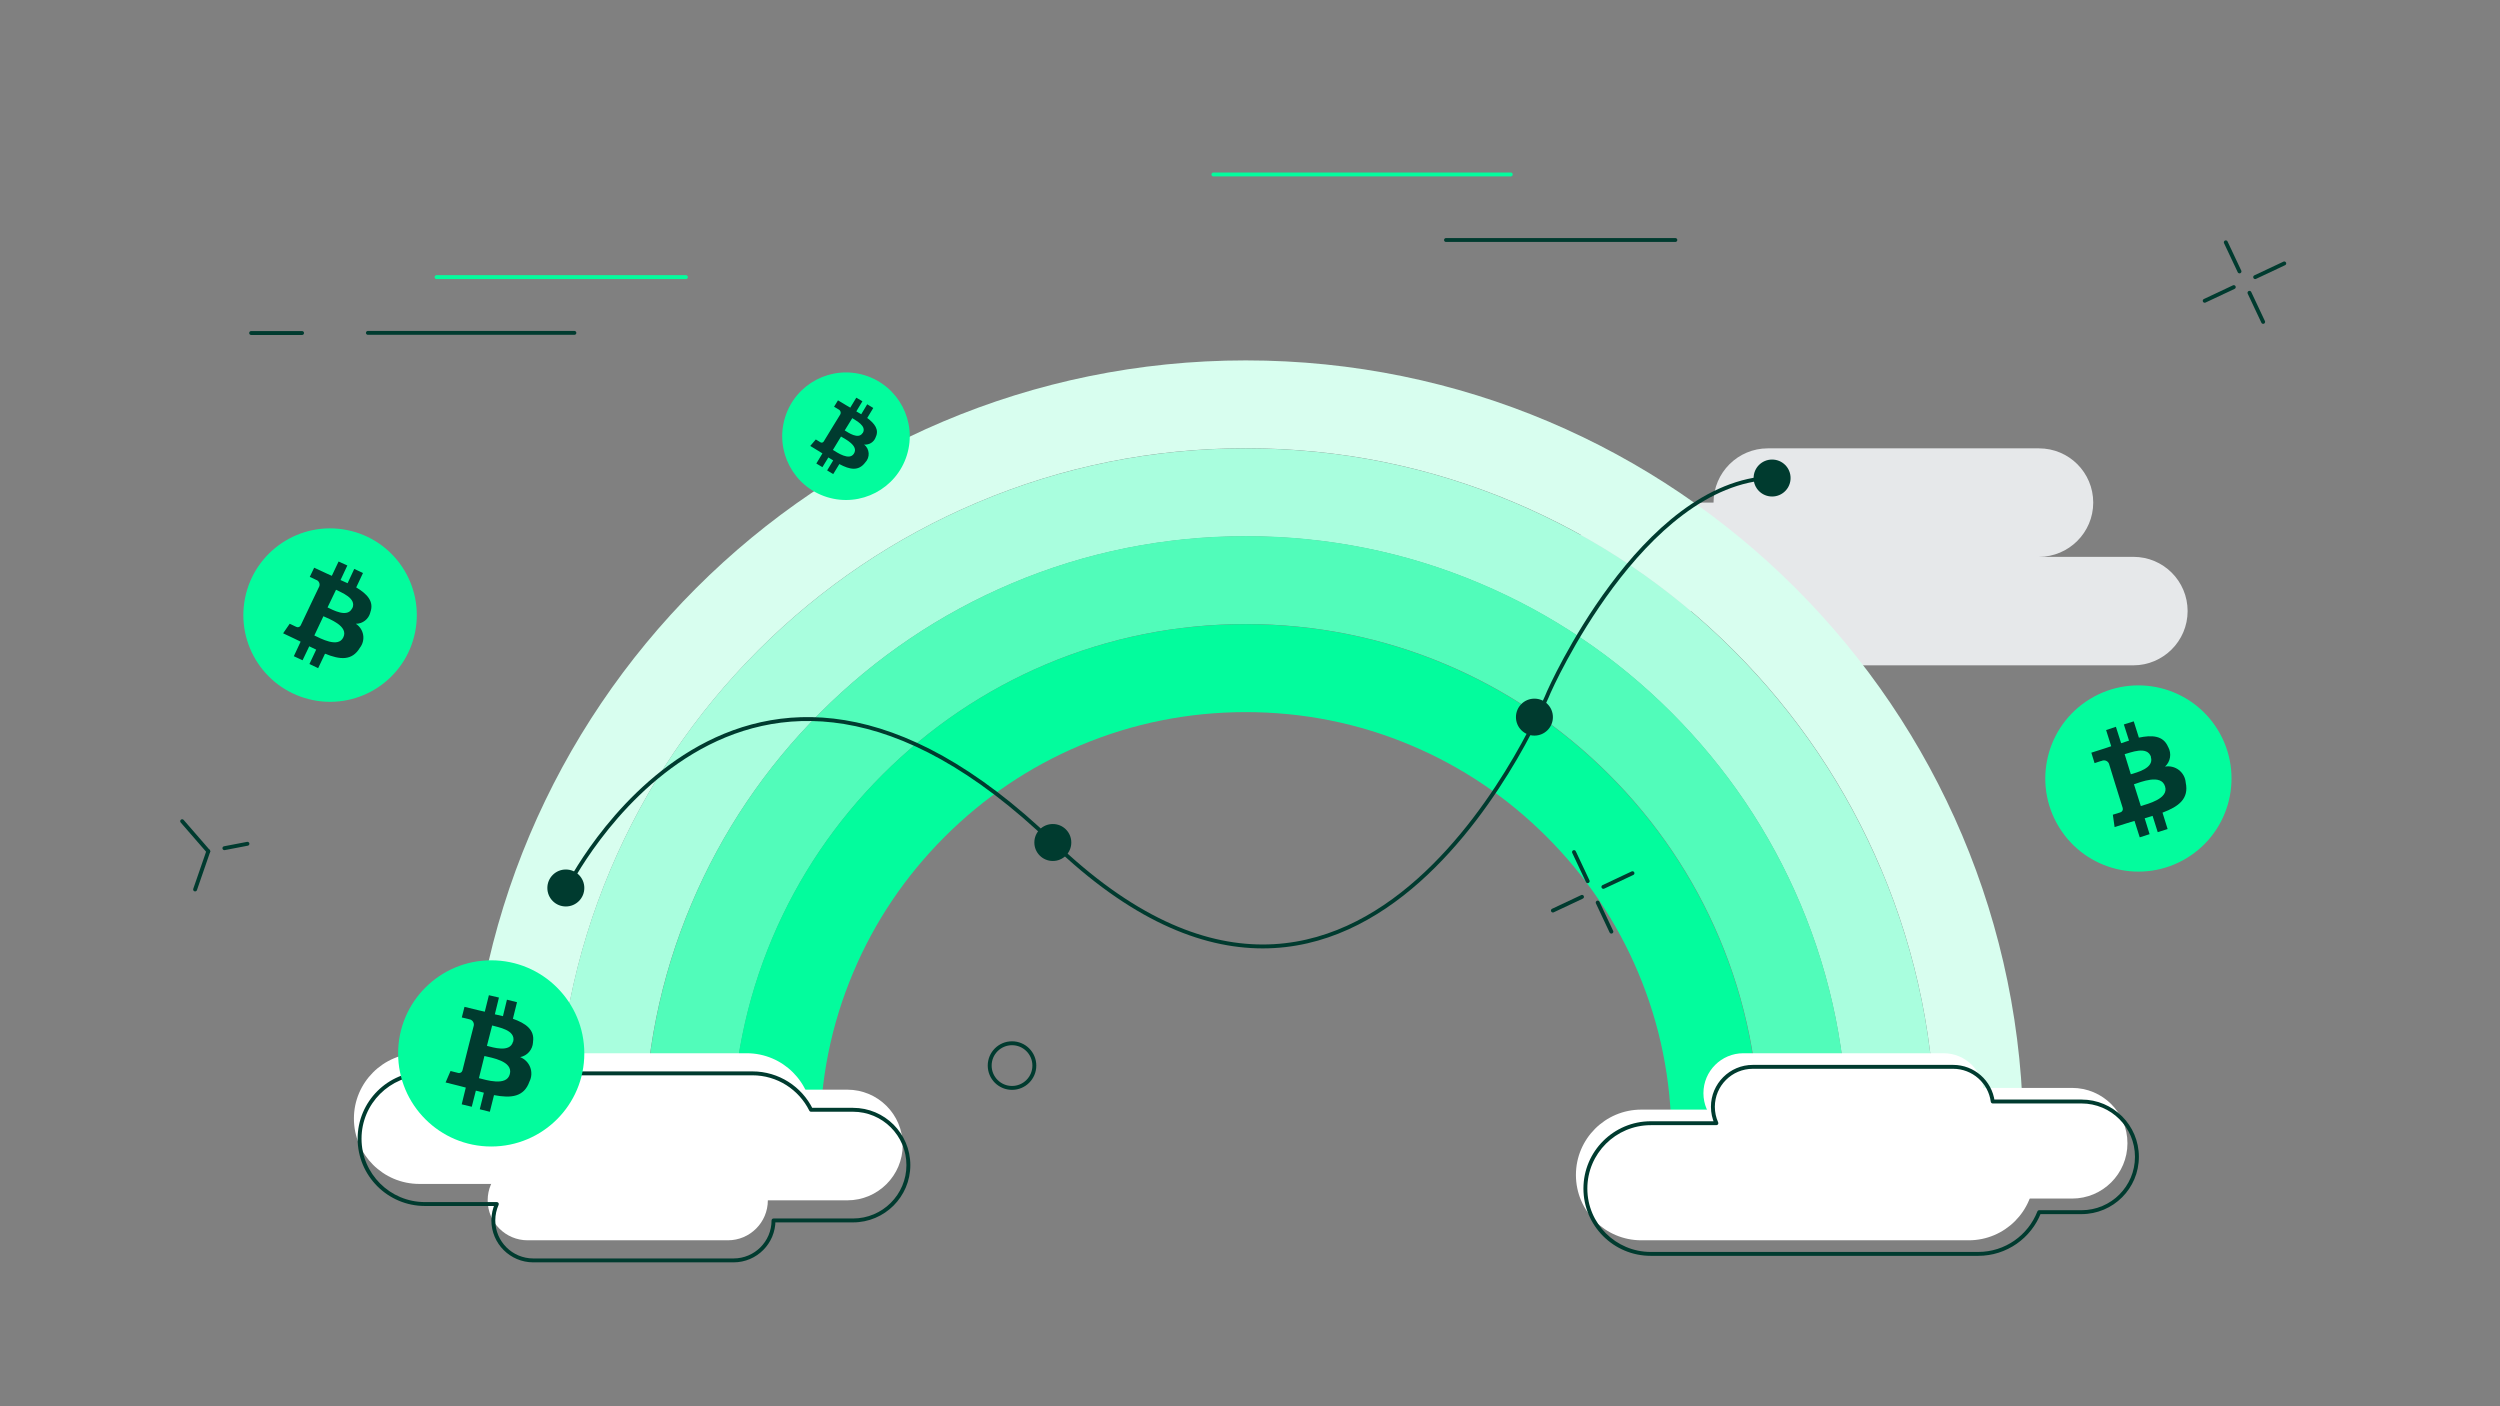 <svg width="1920" height="1080" viewBox="0 0 1920 1080" fill="none" xmlns="http://www.w3.org/2000/svg"><rect x="0" y="0" width="1920" height="1080" fill="#808080" stroke="none"/><path d="M1638.43 427.658H1565.94C1588.77 427.658 1607.6 409.064 1607.6 385.998C1607.6 362.933 1589.01 344.339 1565.94 344.339H1357.65C1334.82 344.339 1315.99 362.933 1315.99 385.998H1251.97C1229.14 385.998 1210.31 404.592 1210.31 427.658C1210.31 450.723 1228.9 469.317 1251.97 469.317H1388.48C1388.48 492.147 1407.07 510.976 1430.14 510.976H1638.43C1661.26 510.976 1680.09 492.382 1680.09 469.317C1680.09 446.251 1661.5 427.658 1638.43 427.658Z" fill="#E6E8EA"/><path d="M427.363 873.79C427.363 802.248 441.341 732.962 468.949 667.671C495.602 604.637 533.801 548.028 582.419 499.32C631.037 450.698 687.729 412.496 750.758 385.841C815.958 358.231 885.325 344.252 956.863 344.252C1028.4 344.252 1097.68 358.231 1162.97 385.841C1226 412.496 1282.6 450.698 1331.31 499.32C1379.92 547.941 1418.12 604.637 1444.78 667.671C1472.38 732.875 1486.36 802.248 1486.36 873.79H1553.91C1553.82 544.121 1286.51 276.79 956.776 276.79C627.043 276.79 359.819 544.121 359.819 873.79H427.363Z" fill="#D8FEEF"/><path d="M1444.69 667.758C1418.04 604.724 1379.84 548.115 1331.22 499.406C1282.6 450.785 1225.91 412.583 1162.88 385.928C1097.68 358.318 1028.31 344.339 956.776 344.339C885.238 344.339 815.958 358.318 750.671 385.928C687.642 412.583 631.037 450.785 582.332 499.406C533.715 548.028 495.515 604.724 468.862 667.758C441.254 732.962 427.276 802.334 427.276 873.877H494.82C494.82 811.451 506.975 750.935 531.11 694.065C554.377 639.106 587.715 589.616 630.169 547.159C672.622 504.703 722.022 471.362 777.064 448.094C833.929 424.043 894.441 411.888 956.863 411.888C1019.28 411.888 1079.8 424.043 1136.66 448.18C1191.62 471.449 1241.1 504.79 1283.56 547.246C1326.01 589.703 1359.35 639.106 1382.62 694.152C1406.66 751.022 1418.82 811.538 1418.82 873.964H1486.36C1486.36 802.421 1472.38 733.136 1444.78 667.845L1444.69 667.758Z" fill="#A9FEDE"/><path d="M562.365 873.79C562.365 820.481 572.783 768.82 593.272 720.286C613.153 673.314 641.629 631.118 677.919 594.826C714.209 558.533 756.402 530.055 803.37 510.173C851.901 489.682 903.47 479.263 956.863 479.263C1010.26 479.263 1061.83 489.682 1110.36 510.173C1157.32 530.055 1199.52 558.533 1235.81 594.826C1272.1 631.118 1300.57 673.314 1320.45 720.286C1340.94 768.82 1351.36 820.394 1351.36 873.79H1418.91C1418.91 811.364 1406.75 750.848 1382.7 693.978C1359.44 639.019 1326.1 589.529 1283.64 547.073C1241.19 504.616 1191.79 471.276 1136.75 448.007C1079.88 423.957 1019.37 411.714 956.95 411.714C894.528 411.714 834.017 423.87 777.151 447.92C722.196 471.189 672.71 504.529 630.256 546.986C587.802 589.443 554.464 638.845 531.197 693.892C507.149 750.761 494.908 811.277 494.908 873.704H562.452L562.365 873.79Z" fill="#51FCBA"/><path d="M1320.28 720.373C1300.4 673.401 1271.92 631.205 1235.63 594.913C1199.34 558.62 1157.15 530.142 1110.18 510.259C1061.65 489.769 1010.08 479.35 956.69 479.35C903.297 479.35 851.728 489.769 803.197 510.259C756.228 530.142 714.035 558.62 677.745 594.913C641.456 631.205 612.98 673.401 593.098 720.373C572.61 768.907 562.191 820.481 562.191 873.877H629.735C629.735 829.597 638.33 786.88 655.347 746.68C671.755 707.783 695.369 672.793 725.495 642.666C755.621 612.538 790.608 588.922 829.502 572.512C869.612 555.581 912.413 546.899 956.69 546.899C1000.97 546.899 1043.68 555.495 1083.88 572.512C1122.77 588.922 1157.76 612.538 1187.88 642.666C1218.01 672.793 1241.62 707.783 1258.03 746.68C1274.96 786.793 1283.64 829.597 1283.64 873.877H1351.19C1351.19 820.567 1340.77 768.907 1320.28 720.373Z" fill="#03FC9D"/><path d="M1338.92 870.271H1492.71C1509.66 870.271 1523.4 856.53 1523.4 839.579C1523.4 822.628 1509.66 808.887 1492.71 808.887H1338.92C1321.97 808.887 1308.23 822.628 1308.23 839.579C1308.23 856.53 1321.97 870.271 1338.92 870.271Z" fill="white"/><path d="M322.044 909.254H573.46C601.206 909.254 623.699 886.786 623.699 859.071C623.699 831.355 601.206 808.887 573.46 808.887H322.044C294.298 808.887 271.805 831.355 271.805 859.071C271.805 886.786 294.298 909.254 322.044 909.254Z" fill="white"/><path d="M1378.46 920.5H1591.35C1614.84 920.5 1633.88 901.476 1633.88 878.008C1633.88 854.54 1614.84 835.515 1591.35 835.515H1378.46C1354.97 835.515 1335.92 854.54 1335.92 878.008C1335.92 901.476 1354.97 920.5 1378.46 920.5Z" fill="white"/><path d="M437.861 921.854H650.744C674.238 921.854 693.283 902.83 693.283 879.362C693.283 855.894 674.238 836.87 650.744 836.87H437.861C414.367 836.87 395.322 855.894 395.322 879.362C395.322 902.83 414.367 921.854 437.861 921.854Z" fill="white"/><path d="M1260.55 952.547H1511.96C1539.71 952.547 1562.2 930.079 1562.2 902.363C1562.2 874.647 1539.71 852.179 1511.96 852.179H1260.55C1232.8 852.179 1210.31 874.647 1210.31 902.363C1210.31 930.079 1232.8 952.547 1260.55 952.547Z" fill="white"/><path d="M405.221 952.547H559.014C575.964 952.547 589.706 938.805 589.706 921.855C589.706 904.904 575.964 891.163 559.014 891.163H405.221C388.271 891.163 374.529 904.904 374.529 921.855C374.529 938.805 388.271 952.547 405.221 952.547Z" fill="white"/><path d="M1375.16 367.129C1375.16 374.989 1368.83 381.321 1360.97 381.321C1353.11 381.321 1346.77 374.989 1346.77 367.129C1346.77 359.269 1353.11 352.937 1360.97 352.937C1368.83 352.937 1375.16 359.269 1375.16 367.129Z" fill="#003B2F"/><path d="M435.433 681.971C435.433 681.971 567.746 414.945 808.572 647.037C1049.4 879.13 1189.57 531.318 1189.57 531.318C1189.57 531.318 1260.53 370.185 1361.18 366.91" stroke="#003B2F" stroke-width="3" stroke-linecap="round" stroke-linejoin="round"/><path d="M1192.63 550.751C1192.63 558.611 1186.3 564.943 1178.44 564.943C1170.58 564.943 1164.25 558.611 1164.25 550.751C1164.25 542.89 1170.58 536.559 1178.44 536.559C1186.3 536.559 1192.63 542.89 1192.63 550.751Z" fill="#003B2F"/><path d="M822.763 647.038C822.763 654.898 816.431 661.23 808.571 661.23C800.711 661.23 794.379 654.898 794.379 647.038C794.379 639.178 800.711 632.846 808.571 632.846C816.431 632.846 822.763 639.178 822.763 647.038Z" fill="#003B2F"/><path d="M448.754 681.972C448.754 689.832 442.422 696.164 434.562 696.164C426.702 696.164 420.37 689.832 420.37 681.972C420.37 674.112 426.702 667.78 434.562 667.78C442.422 667.78 448.754 674.112 448.754 681.972Z" fill="#003B2F"/><path d="M381.578 924.7L382.945 925.317C383.154 924.852 383.114 924.314 382.838 923.886C382.561 923.458 382.087 923.2 381.578 923.2V924.7ZM622.878 852.316L621.534 852.981C621.787 853.492 622.308 853.816 622.878 853.816V852.316ZM655.095 937.3V935.8V937.3ZM594.056 937.3V935.8C593.228 935.8 592.556 936.472 592.556 937.3H594.056ZM326.395 926.2H381.578V923.2H326.395V926.2ZM274.656 874.517C274.656 903.062 297.822 926.2 326.395 926.2V923.2C299.475 923.2 277.656 901.402 277.656 874.517H274.656ZM326.395 822.833C297.822 822.833 274.656 845.971 274.656 874.517H277.656C277.656 847.631 299.475 825.833 326.395 825.833V822.833ZM577.811 822.833H326.395V825.833H577.811V822.833ZM624.223 851.651C615.779 834.579 598.169 822.833 577.811 822.833V825.833C596.986 825.833 613.576 836.893 621.534 852.981L624.223 851.651ZM622.878 853.816H655.095V850.816H622.878V853.816ZM655.095 853.816C677.762 853.816 696.134 872.17 696.134 894.808H699.134C699.134 870.51 679.415 850.816 655.095 850.816V853.816ZM696.134 894.808C696.134 917.446 677.762 935.8 655.095 935.8V938.8C679.415 938.8 699.134 919.106 699.134 894.808H696.134ZM655.095 935.8L594.056 935.8V938.8L655.095 938.8V935.8ZM592.556 937.3C592.556 953.423 579.487 966.492 563.364 966.492V969.492C581.144 969.492 595.556 955.079 595.556 937.3H592.556ZM563.364 966.492H409.572V969.492H563.364V966.492ZM409.572 966.492C393.45 966.492 380.38 953.423 380.38 937.3H377.38C377.38 955.079 391.793 969.492 409.572 969.492V966.492ZM380.38 937.3C380.38 933.026 381.298 928.971 382.945 925.317L380.21 924.084C378.392 928.118 377.38 932.593 377.38 937.3H380.38Z" fill="#003B2F"/><path d="M1530.41 845.961L1528.92 846.158C1529.02 846.904 1529.66 847.461 1530.41 847.461V845.961ZM1566.09 930.946V929.446C1565.48 929.446 1564.92 929.826 1564.7 930.403L1566.09 930.946ZM1318.2 862.625V864.125C1318.71 864.125 1319.18 863.867 1319.46 863.439C1319.73 863.011 1319.78 862.473 1319.57 862.009L1318.2 862.625ZM1531.9 845.764C1529.81 829.999 1516.32 817.833 1499.99 817.833V820.833C1514.8 820.833 1527.03 831.864 1528.92 846.158L1531.9 845.764ZM1598.62 844.461H1530.41V847.461H1598.62V844.461ZM1642.66 888.453C1642.66 864.156 1622.94 844.461 1598.62 844.461V847.461C1621.29 847.461 1639.66 865.816 1639.66 888.453H1642.66ZM1598.62 932.446C1622.94 932.446 1642.66 912.751 1642.66 888.453H1639.66C1639.66 911.091 1621.29 929.446 1598.62 929.446V932.446ZM1566.09 932.446H1598.62V929.446H1566.09V932.446ZM1519.24 964.492C1541.22 964.492 1560 950.799 1567.49 931.489L1564.7 930.403C1557.63 948.596 1539.94 961.492 1519.24 961.492V964.492ZM1267.82 964.492H1519.24V961.492H1267.82V964.492ZM1216.08 912.809C1216.08 941.354 1239.25 964.492 1267.82 964.492V961.492C1240.9 961.492 1219.08 939.694 1219.08 912.809H1216.08ZM1267.82 861.125C1239.25 861.125 1216.08 884.263 1216.08 912.809H1219.08C1219.08 885.923 1240.9 864.125 1267.82 864.125V861.125ZM1318.2 861.125H1267.82V864.125H1318.2V861.125ZM1314 850.025C1314 854.732 1315.01 859.207 1316.83 863.242L1319.57 862.009C1317.92 858.354 1317 854.299 1317 850.025H1314ZM1346.19 817.833C1328.41 817.833 1314 832.246 1314 850.025H1317C1317 833.903 1330.07 820.833 1346.19 820.833V817.833ZM1499.99 817.833H1346.19V820.833H1499.99V817.833Z" fill="#003B2F"/><g clip-path="url(#clip0_1097_4755)"><path d="M377.254 880.516C416.742 880.516 448.754 848.505 448.754 809.016C448.754 769.528 416.742 737.516 377.254 737.516C337.766 737.516 305.754 769.528 305.754 809.016C305.754 848.505 337.766 880.516 377.254 880.516Z" fill="#03FC9D"/><path d="M409.357 800.15C410.787 790.784 403.637 785.85 393.913 782.418L397.059 769.691L389.337 767.761L386.263 780.416L380.042 778.986L383.188 766.116L375.466 764.329L372.32 776.984L367.315 775.84L356.733 773.266L354.66 781.417C354.66 781.417 360.38 782.704 360.237 782.776C360.797 782.837 361.339 783.011 361.829 783.288C362.32 783.565 362.749 783.939 363.09 784.387C363.431 784.835 363.678 785.349 363.814 785.895C363.95 786.442 363.974 787.01 363.883 787.566L360.237 801.866L355.16 822.101C355.063 822.46 354.893 822.795 354.661 823.085C354.429 823.376 354.14 823.616 353.811 823.79C353.483 823.964 353.122 824.069 352.752 824.098C352.381 824.128 352.008 824.081 351.657 823.96L346.008 822.53L342.219 831.324L352.229 833.827L357.734 835.257L354.588 848.127L362.31 849.986L365.456 837.616L371.605 839.189L368.459 851.916L376.181 853.847L379.399 841.048C392.555 843.551 402.422 842.55 406.64 830.609C407.487 828.924 407.973 827.081 408.068 825.197C408.163 823.313 407.865 821.43 407.192 819.668C406.52 817.905 405.488 816.303 404.162 814.961C402.836 813.62 401.245 812.569 399.49 811.876C402.162 811.342 404.58 809.936 406.366 807.878C408.152 805.821 409.204 803.228 409.357 800.508V800.15ZM391.554 824.889C389.194 834.542 373.035 829.322 367.816 828.035L372.034 811.018C377.254 812.305 394.199 814.879 391.554 824.889ZM393.985 800.007C391.768 808.73 378.326 804.297 373.965 803.225L377.969 787.566C382.33 788.925 396.416 790.927 394.128 800.007H393.985Z" fill="#003B2F"/></g><g clip-path="url(#clip1_1097_4755)"><path d="M1679.54 658.919C1713.25 638.35 1723.9 594.35 1703.33 560.642C1682.76 526.934 1638.76 516.283 1605.05 536.852C1571.34 557.421 1560.69 601.422 1581.26 635.13C1601.83 668.838 1645.83 679.489 1679.54 658.919Z" fill="#03FC9D"/><path d="M1665.08 573.595C1661.42 564.855 1652.75 564.368 1642.66 566.503L1638.72 554.001L1631.12 556.375L1635.09 568.779L1629.03 570.799L1625.01 558.174L1617.49 560.671L1621.4 573.112L1616.53 574.743L1606.15 578.058L1608.63 586.096C1608.63 586.096 1614.18 584.215 1614.1 584.35C1614.61 584.11 1615.16 583.977 1615.72 583.958C1616.29 583.939 1616.85 584.035 1617.37 584.239C1617.9 584.444 1618.38 584.754 1618.78 585.15C1619.18 585.545 1619.49 586.018 1619.71 586.54L1624.04 600.646L1630.25 620.563C1630.35 620.92 1630.38 621.295 1630.34 621.664C1630.29 622.033 1630.17 622.388 1629.98 622.708C1629.79 623.027 1629.53 623.305 1629.23 623.523C1628.93 623.741 1628.59 623.895 1628.23 623.975L1622.66 625.697L1624.01 635.178L1633.86 632.1L1639.3 630.453L1643.32 643.078L1650.88 640.642L1647.12 628.445L1653.19 626.584L1657.13 639.087L1664.73 636.713L1660.81 624.112C1673.34 619.395 1681.24 613.401 1678.63 601.011C1678.47 599.131 1677.93 597.304 1677.03 595.646C1676.13 593.989 1674.89 592.537 1673.4 591.383C1671.91 590.229 1670.19 589.398 1668.36 588.944C1666.53 588.49 1664.62 588.422 1662.76 588.744C1664.77 586.896 1666.1 584.436 1666.55 581.749C1667 579.063 1666.55 576.302 1665.27 573.9L1665.08 573.595ZM1662.77 603.986C1665.78 613.455 1649.27 617.417 1644.14 619.037L1638.88 602.314C1644.01 600.693 1659.81 594.064 1662.77 603.986ZM1651.88 581.48C1654.53 590.081 1640.75 593.299 1636.47 594.655L1631.73 579.203C1636.16 578.091 1649.23 572.463 1652 581.406L1651.88 581.48Z" fill="#003B2F"/></g><g clip-path="url(#clip2_1097_4755)"><path d="M635.174 381.782C661 389.816 688.45 375.393 696.484 349.566C704.518 323.74 690.095 296.29 664.268 288.256C638.441 280.222 610.992 294.645 602.958 320.472C594.924 346.299 609.347 373.748 635.174 381.782Z" fill="#03FC9D"/><path d="M672.521 335.752C675.362 329.917 671.69 325.236 666.028 321.013L670.675 313.329L666.018 310.495L661.432 318.147L657.654 315.946L662.331 308.169L657.644 305.428L653.011 313.065L649.971 311.299L643.573 307.462L640.559 312.372C640.559 312.372 644.038 314.377 643.93 314.395C644.284 314.548 644.603 314.773 644.868 315.054C645.132 315.335 645.337 315.666 645.469 316.029C645.6 316.392 645.657 316.777 645.635 317.163C645.613 317.548 645.513 317.925 645.34 318.27L640.046 326.881L632.609 339.082C632.472 339.297 632.293 339.481 632.082 339.624C631.871 339.767 631.634 339.865 631.383 339.912C631.133 339.959 630.876 339.954 630.627 339.898C630.379 339.842 630.145 339.735 629.939 339.585L626.536 337.5L622.268 342.481L628.306 346.154L631.616 348.21L626.94 355.987L631.612 358.774L636.186 351.324L639.888 353.604L635.241 361.288L639.898 364.121L644.607 356.405C652.702 360.719 659.359 362.072 664.547 355.12C665.444 354.19 666.137 353.084 666.583 351.871C667.028 350.658 667.216 349.366 667.135 348.077C667.053 346.787 666.704 345.529 666.11 344.382C665.516 343.235 664.689 342.224 663.682 341.414C665.538 341.608 667.406 341.18 668.993 340.198C670.58 339.215 671.795 337.734 672.449 335.986L672.521 335.752ZM655.844 348.31C652.337 354.143 642.831 347.442 639.679 345.538L645.9 335.267C649.052 337.17 659.611 342.301 655.844 348.31ZM662.496 332.531C659.272 337.785 651.383 332.151 648.748 330.562L654.553 321.136C657.129 322.911 665.934 327.087 662.59 332.56L662.496 332.531Z" fill="#003B2F"/></g><g clip-path="url(#clip3_1097_4755)"><path d="M240.448 537.697C276.515 544.906 311.598 521.512 318.807 485.445C326.016 449.378 302.622 414.295 266.555 407.086C230.488 399.877 195.405 423.271 188.196 459.338C180.987 495.406 204.381 530.488 240.448 537.697Z" fill="#03FC9D"/><path d="M284.442 470.155C287.458 461.861 281.829 456.049 273.574 451.14L278.77 440.089L272.07 436.916L266.951 447.914L261.531 445.472L266.754 434.292L260.027 431.249L254.843 442.234L250.481 440.276L241.286 435.993L237.904 443.059C237.904 443.059 242.893 445.279 242.749 445.318C243.25 445.476 243.713 445.734 244.111 446.076C244.508 446.419 244.832 446.839 245.061 447.31C245.291 447.782 245.423 448.296 245.447 448.82C245.472 449.344 245.39 449.868 245.205 450.359L239.264 462.754L230.933 480.309C230.779 480.619 230.563 480.894 230.298 481.117C230.033 481.34 229.725 481.506 229.393 481.606C229.061 481.705 228.713 481.735 228.369 481.694C228.025 481.653 227.693 481.542 227.394 481.367L222.496 479.03L217.429 486.371L226.115 490.484L230.882 492.795L225.659 503.976L232.373 507.084L237.505 496.36L242.834 498.919L237.637 509.969L244.337 513.142L249.613 502.04C261.172 506.728 270.367 507.615 276.4 497.479C277.481 496.094 278.262 494.499 278.692 492.796C279.123 491.093 279.195 489.318 278.902 487.586C278.609 485.854 277.959 484.201 276.993 482.734C276.027 481.267 274.765 480.017 273.289 479.064C275.827 479.063 278.293 478.22 280.3 476.667C282.306 475.114 283.741 472.938 284.377 470.481L284.442 470.155ZM263.665 489.5C259.747 497.886 245.941 490.168 241.409 488.04L248.369 473.267C252.901 475.396 267.909 480.84 263.665 489.5ZM270.428 467.218C266.811 474.78 255.343 468.277 251.555 466.502L258.071 452.931C261.806 454.968 274.306 459.368 270.558 467.244L270.428 467.218Z" fill="#003B2F"/></g><path d="M192.871 255.758H231.981" stroke="#003B2F" stroke-width="3" stroke-linecap="round" stroke-linejoin="round"/><path d="M335.262 212.827H526.768" stroke="#03FC9D" stroke-width="3" stroke-linecap="round" stroke-linejoin="round"/><path d="M282.553 255.646H441.13" stroke="#003B2F" stroke-width="3" stroke-linecap="round" stroke-linejoin="round"/><path d="M139.901 630.681L159.972 653.795" stroke="#003B2F" stroke-width="3" stroke-linecap="round" stroke-linejoin="round"/><path d="M190.035 648.018L172.333 651.41" stroke="#003B2F" stroke-width="3" stroke-linecap="round" stroke-linejoin="round"/><path d="M159.973 653.795L149.835 683.11" stroke="#003B2F" stroke-width="3" stroke-linecap="round" stroke-linejoin="round"/><path d="M1709.41 186.107L1719.93 208.447" stroke="#003B2F" stroke-width="3" stroke-linecap="round" stroke-linejoin="round"/><path d="M1727.59 224.873L1738.1 247.212" stroke="#003B2F" stroke-width="3" stroke-linecap="round" stroke-linejoin="round"/><path d="M1693.21 231.005L1715.54 220.493" stroke="#003B2F" stroke-width="3" stroke-linecap="round" stroke-linejoin="round"/><path d="M1731.97 212.827L1754.31 202.314" stroke="#003B2F" stroke-width="3" stroke-linecap="round" stroke-linejoin="round"/><path d="M1208.84 654.404L1219.35 676.743" stroke="#003B2F" stroke-width="3" stroke-linecap="round" stroke-linejoin="round"/><path d="M1227.02 693.169L1237.53 715.509" stroke="#003B2F" stroke-width="3" stroke-linecap="round" stroke-linejoin="round"/><path d="M1192.63 699.302L1214.97 688.789" stroke="#003B2F" stroke-width="3" stroke-linecap="round" stroke-linejoin="round"/><path d="M1231.4 681.123L1253.74 670.611" stroke="#003B2F" stroke-width="3" stroke-linecap="round" stroke-linejoin="round"/><path d="M931.875 133.984H1160.24" stroke="#03FC9D" stroke-width="3" stroke-linecap="round" stroke-linejoin="round"/><path d="M1110.53 184.327H1286.67" stroke="#003B2F" stroke-width="3" stroke-linecap="round" stroke-linejoin="round"/><path d="M777.232 835.515C786.702 835.515 794.379 827.839 794.379 818.369C794.379 808.899 786.702 801.222 777.232 801.222C767.762 801.222 760.085 808.899 760.085 818.369C760.085 827.839 767.762 835.515 777.232 835.515Z" stroke="#003B2F" stroke-width="3" stroke-linecap="round" stroke-linejoin="round"/><defs><clipPath id="clip0_1097_4755"><rect width="143" height="143" fill="white" transform="translate(305.754 737.516)"/></clipPath><clipPath id="clip1_1097_4755"><rect width="143" height="143" fill="white" transform="translate(1544.02 574.096) rotate(-31.392)"/></clipPath><clipPath id="clip2_1097_4755"><rect width="97.947" height="97.947" fill="white" transform="translate(617.505 273.709) rotate(17.28)"/></clipPath><clipPath id="clip3_1097_4755"><rect width="133.195" height="133.195" fill="white" transform="translate(201.25 394.033) rotate(11.303)"/></clipPath></defs></svg>
